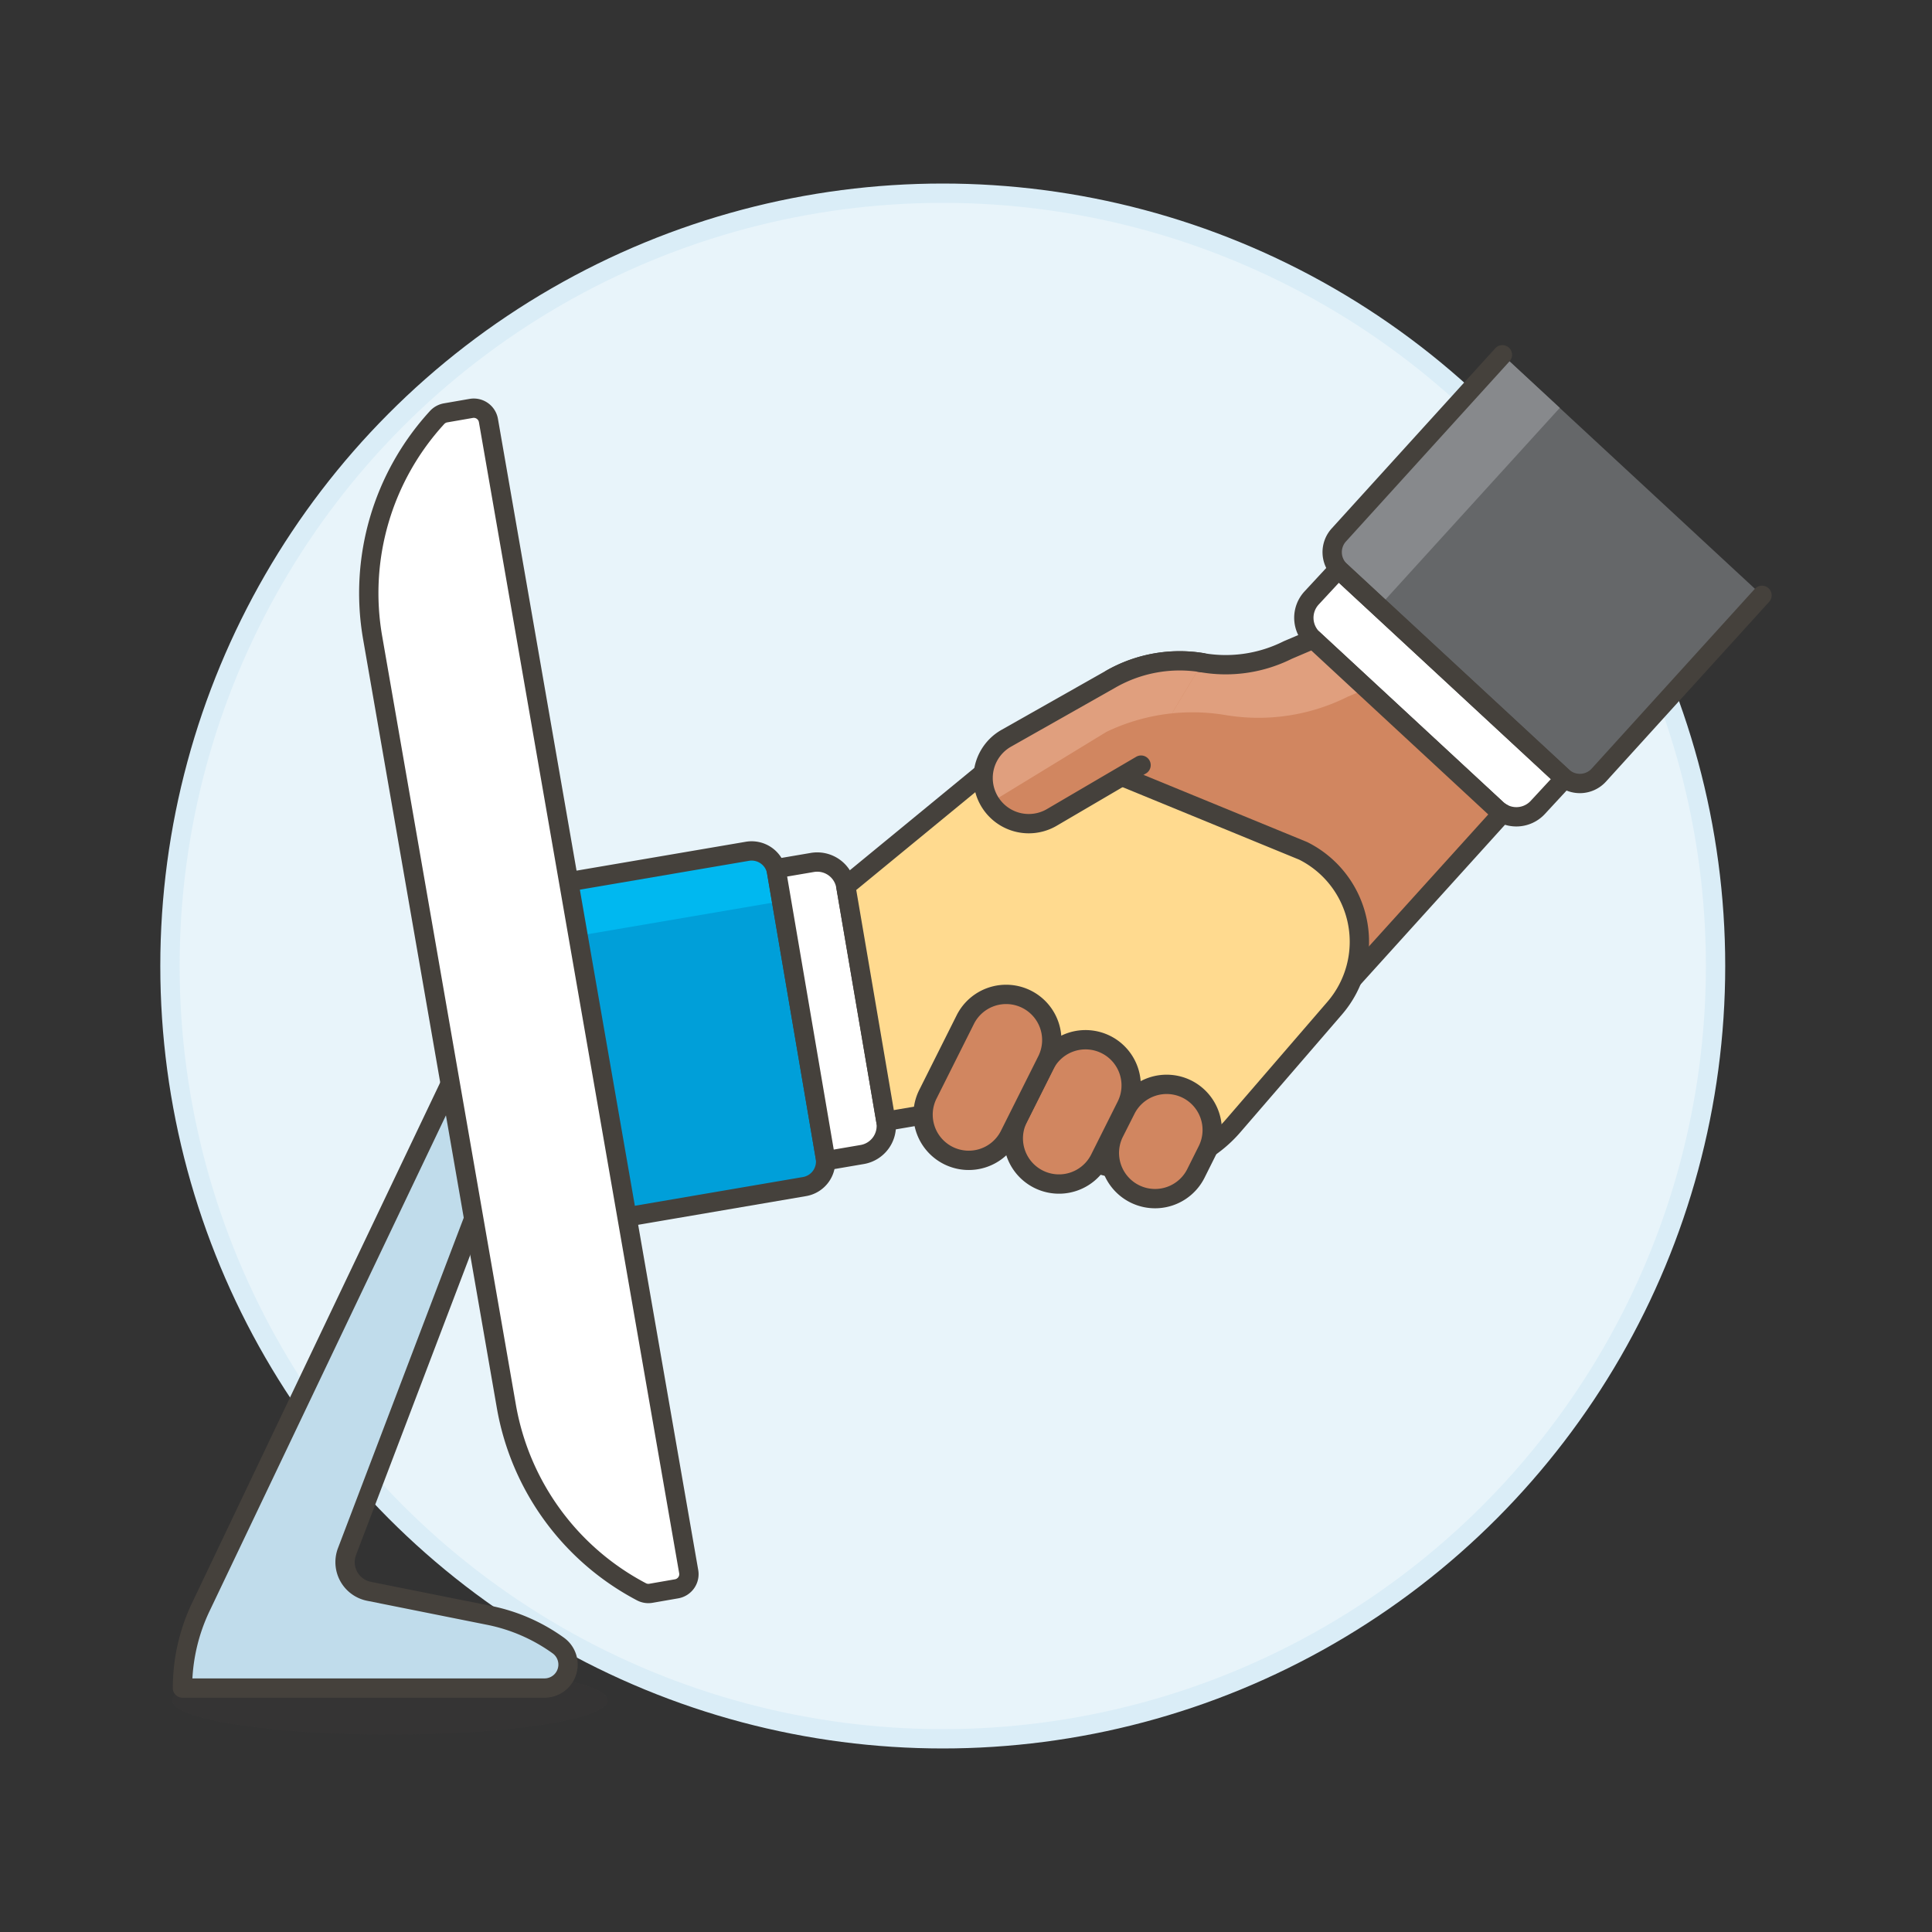 <svg xmlns="http://www.w3.org/2000/svg" viewBox="0 0 100 100"><rect x="0" y="0" width="100" height="100" fill="#333333" stroke="none"/><g class="nc-icon-wrapper"><defs/><circle class="a" cx="48.797" cy="50" r="40" fill="#e8f4fa" stroke="#daedf7" stroke-miterlimit="10"/><ellipse class="b" cx="20.183" cy="88.011" rx="11.279" ry="1.774" fill="#45413c" opacity="0.15"/><path class="c" d="M69.307 27.679a1.326 1.326 0 0 0 .071 1.874L80.872 40.2a1.326 1.326 0 0 0 1.874-.071l8.454-9.315-13.436-12.45z" style="" fill="#656769"/><path class="d" d="M71.376 31.4l9.358-10.288-2.97-2.752-8.457 9.315a1.326 1.326 0 0 0 .071 1.874z" style="" fill="#87898c"/><path class="e" d="M80.977 40.3l-1.383 1.494a1.511 1.511 0 0 1-2.134.082l-9.49-8.792a1.511 1.511 0 0 1-.081-2.134l1.384-1.493z" fill="#fff" stroke="#45413c" stroke-linecap="round" stroke-linejoin="round"/><path class="f" d="M77.764 42.092a1.515 1.515 0 0 1-.3-.218l-9.49-8.792-1.318.562a7.174 7.174 0 0 1-4.389.664l-.03-.005a7.181 7.181 0 0 0-4.711.835L56.314 47.9l13.678 2.785z" style="" fill="#d18660"/><path class="g" d="M63.41 37.008l.043.007a10.321 10.321 0 0 0 6.307-.954l.976-.417-2.766-2.562-1.318.562a7.174 7.174 0 0 1-4.389.664l-.03-.005a7.181 7.181 0 0 0-4.711.835l-.26 2.746a10.312 10.312 0 0 1 6.148-.876z" style="" fill="#e09f7e"/><path class="h" d="M77.764 42.092a1.515 1.515 0 0 1-.3-.218l-9.49-8.792-1.318.562a7.174 7.174 0 0 1-4.389.664l-.03-.005a7.181 7.181 0 0 0-4.711.835L56.314 47.9l13.678 2.785z" stroke="#45413c" stroke-linecap="round" stroke-linejoin="round" fill="none"/><path class="h" d="M77.764 18.364l-8.457 9.315a1.326 1.326 0 0 0 .071 1.874L80.872 40.2a1.326 1.326 0 0 0 1.874-.071l8.454-9.315" stroke="#45413c" stroke-linecap="round" stroke-linejoin="round" fill="none"/><path class="i" d="M41.641 61.42l-12.483 2.13L26.2 46.193l12.483-2.13a1.314 1.314 0 0 1 1.517 1.074L42.716 59.9a1.315 1.315 0 0 1-1.075 1.52z" style="" fill="#009fd9"/><path class="j" d="M40.2 45.137a1.314 1.314 0 0 0-1.517-1.074L26.2 46.193l.478 2.8 13.779-2.351z" style="" fill="#00b8f0"/><path class="h" d="M26.2 46.193l12.483-2.13a1.314 1.314 0 0 1 1.517 1.074L42.716 59.9a1.315 1.315 0 0 1-1.075 1.517L29.158 63.55" stroke="#45413c" stroke-linecap="round" stroke-linejoin="round" fill="none"/><path class="e" d="M42.746 60.079l1.884-.322a1.5 1.5 0 0 0 1.224-1.727l-2.076-12.166a1.5 1.5 0 0 0-1.728-1.224l-1.884.321z" fill="#fff" stroke="#45413c" stroke-linecap="round" stroke-linejoin="round"/><path class="k" d="M43.778 45.864l8.154-6.7a2.63 2.63 0 0 1 2.668-.4l12.848 5.274a5.259 5.259 0 0 1 1.636 8.143l-5.264 6.1a6.574 6.574 0 0 1-7.312 1.849l-7.1-2.7-3.553.606z" stroke="#45413c" stroke-linecap="round" stroke-linejoin="round" fill="#ffda8f"/><path class="l" d="M57.241 54.065a2.364 2.364 0 0 1 1.059 3.172l-1.389 2.774a2.364 2.364 0 0 1-4.227-2.117l1.389-2.774a2.364 2.364 0 0 1 3.168-1.055z" stroke="#45413c" stroke-linecap="round" stroke-linejoin="round" fill="#d18660"/><path class="l" d="M61.439 56.374a2.364 2.364 0 0 1 1.055 3.172l-.594 1.189a2.364 2.364 0 0 1-4.228-2.117l.6-1.188a2.364 2.364 0 0 1 3.167-1.056z" stroke="#45413c" stroke-linecap="round" stroke-linejoin="round" fill="#d18660"/><path class="l" d="M53.135 51.72a2.364 2.364 0 0 1 1.055 3.172l-1.919 3.831a2.364 2.364 0 1 1-4.227-2.117l1.919-3.831a2.364 2.364 0 0 1 3.172-1.055z" stroke="#45413c" stroke-linecap="round" stroke-linejoin="round" fill="#d18660"/><path class="f" d="M62.233 34.3a7.187 7.187 0 0 0-4.711.835l-5.444 3.081a2.363 2.363 0 1 0 2.342 4.106l4.641-2.719z" style="" fill="#d18660"/><path class="g" d="M51.2 41.443l.064.106 6-3.665a10.325 10.325 0 0 1 3.4-.961l1.567-2.62a7.215 7.215 0 0 0-1.523-.088c-.2.01-.4.028-.6.055a7.206 7.206 0 0 0-2.176.654q-.207.1-.408.214l-5.443 3.081a2.363 2.363 0 0 0-.881 3.224z" style="" fill="#e09f7e"/><path class="h" d="M62.233 34.3a7.187 7.187 0 0 0-4.711.835l-5.444 3.081a2.363 2.363 0 1 0 2.342 4.106l4.641-2.719" stroke="#45413c" stroke-linecap="round" stroke-linejoin="round" fill="none"/><g><path class="m" d="M28.9 85.174a1.216 1.216 0 0 1-.711 2.2H9.445a9.767 9.767 0 0 1 .951-4.2l14.829-31.1 1.2 6-8.464 22.234a1.54 1.54 0 0 0 1.139 2.058l6.218 1.245a9.225 9.225 0 0 1 3.582 1.563z" stroke="#45413c" stroke-linecap="round" stroke-linejoin="round" fill="#c0dceb"/><path class="e" d="M35.647 81.347a.769.769 0 0 1-.626.89l-1.329.231a.764.764 0 0 1-.49-.077 13.446 13.446 0 0 1-6.993-9.6l-6.921-39.783a13.448 13.448 0 0 1 3.338-11.4.777.777 0 0 1 .435-.238l1.33-.231a.77.77 0 0 1 .89.626z" fill="#fff" stroke="#45413c" stroke-linecap="round" stroke-linejoin="round"/></g></g></svg>
